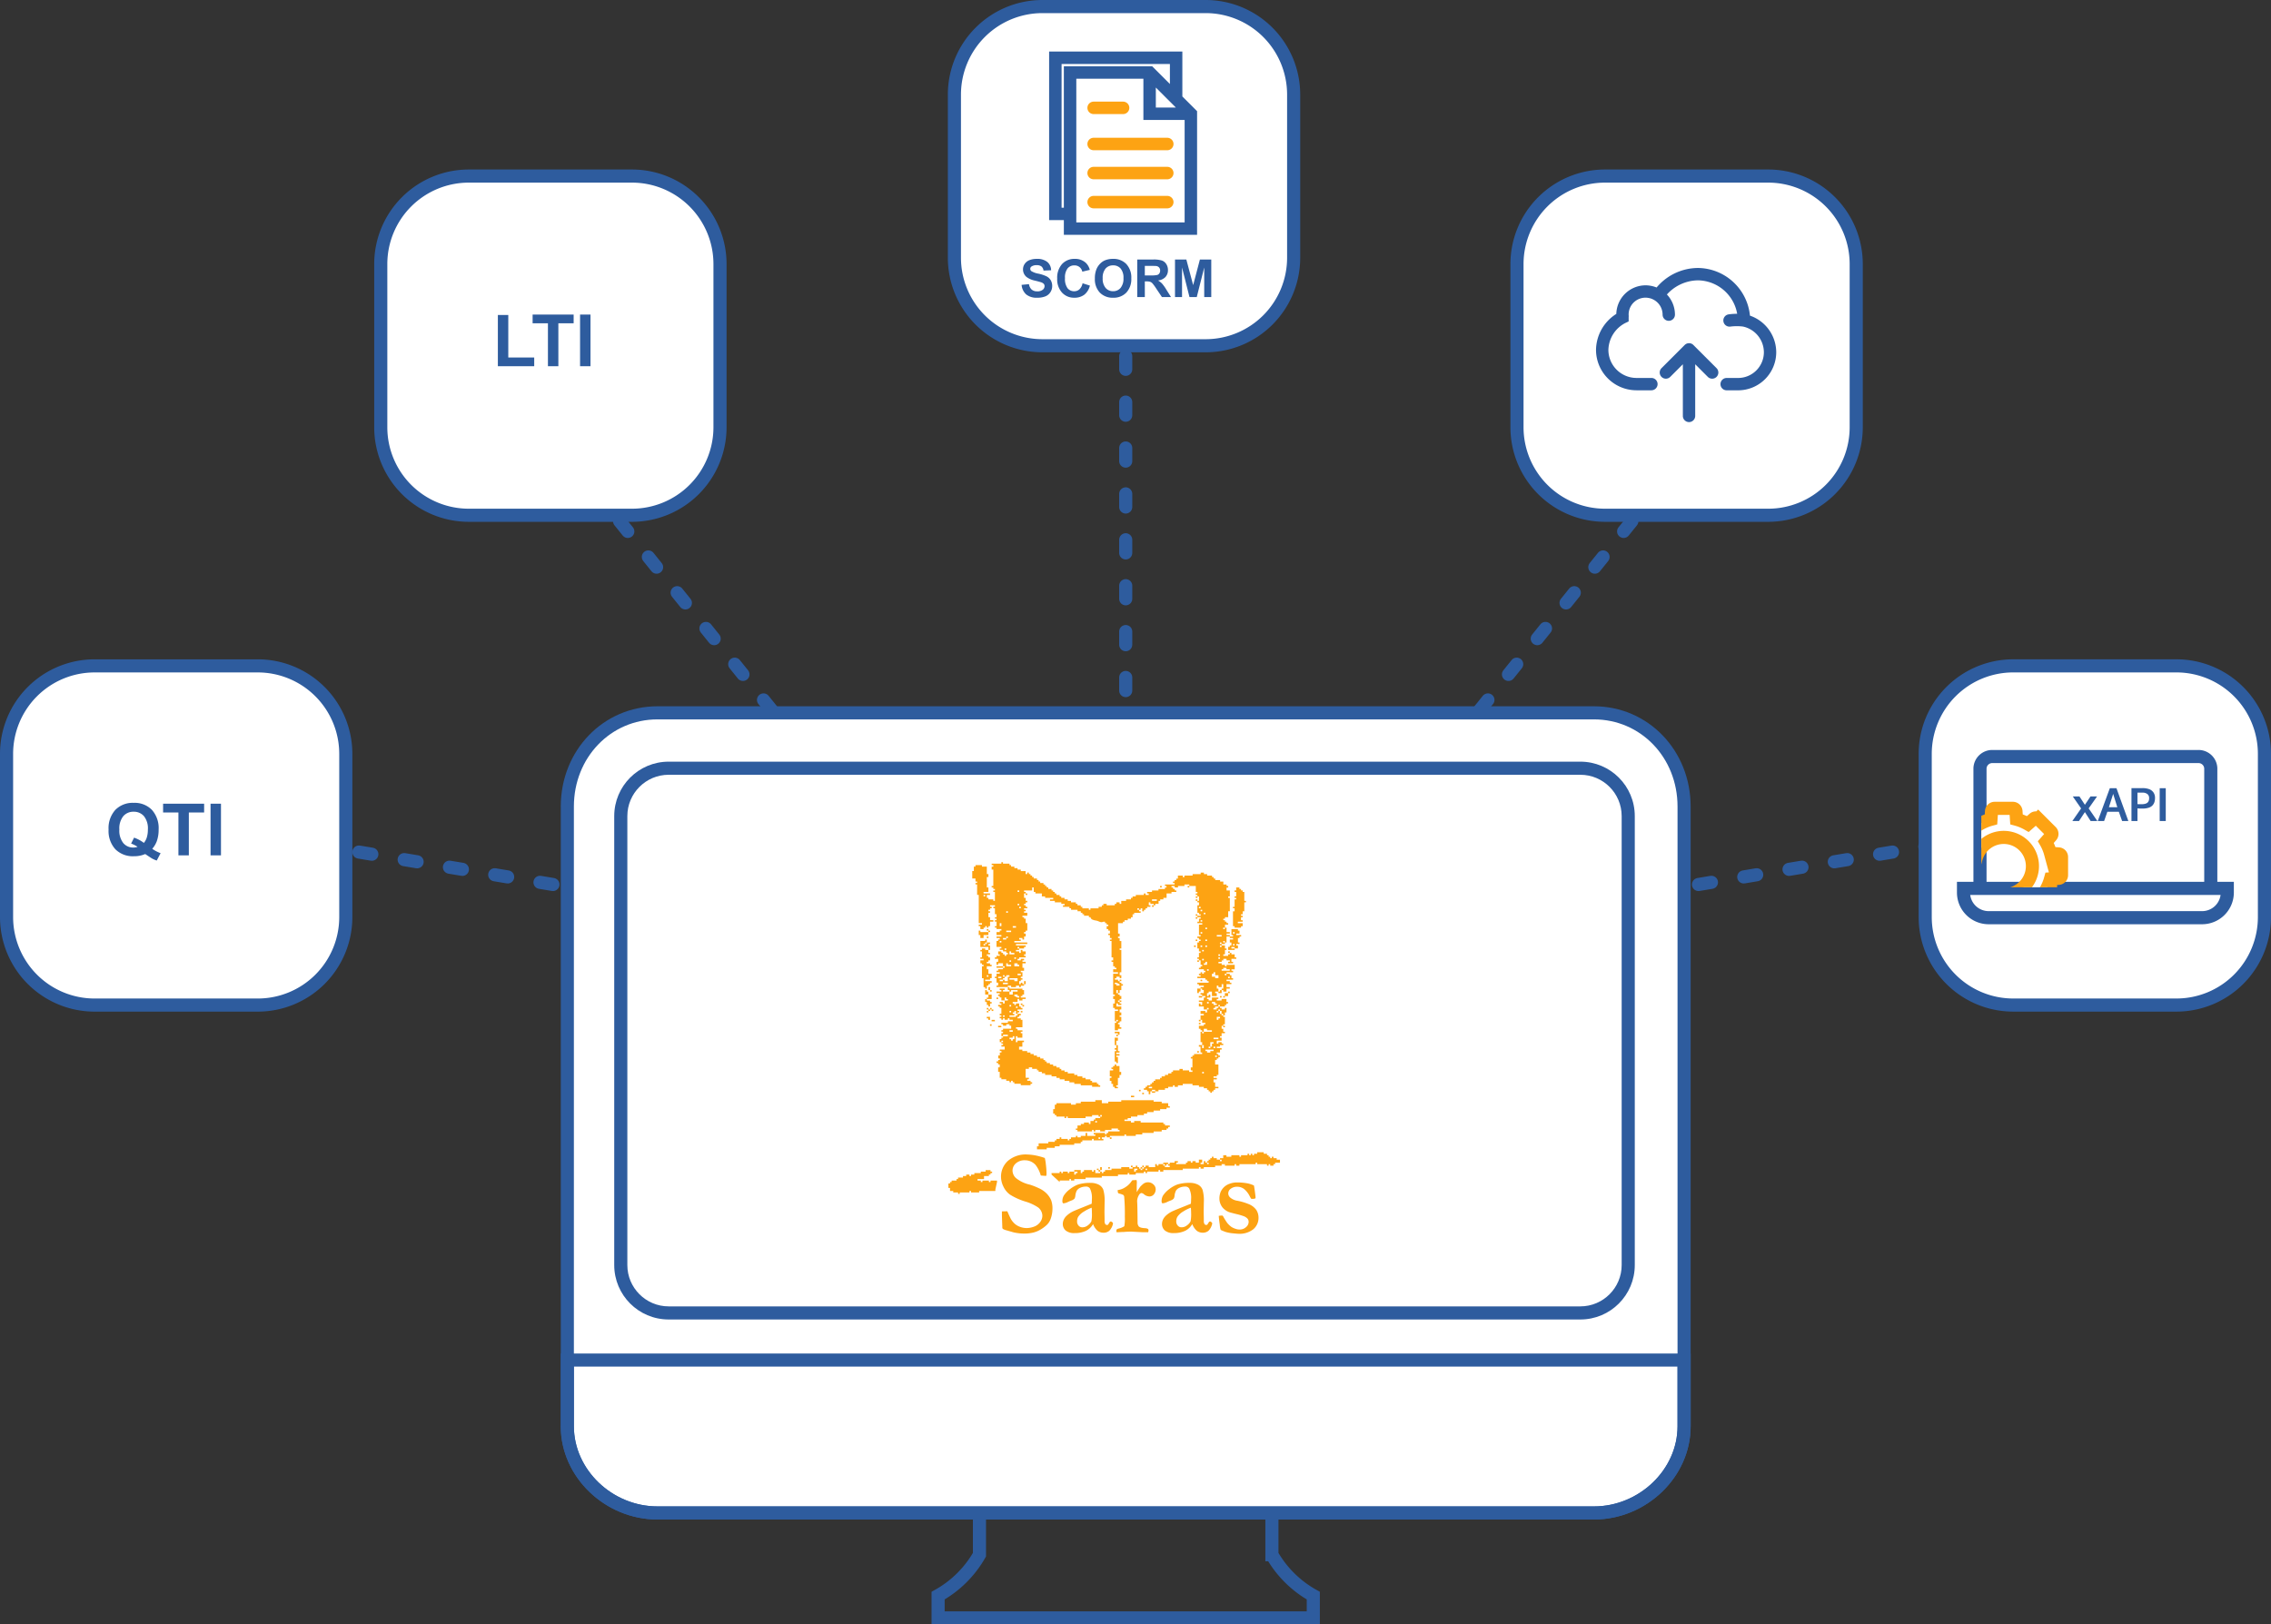 <svg xmlns="http://www.w3.org/2000/svg" xmlns:xlink="http://www.w3.org/1999/xlink" width="346.331" height="247.762" viewBox="0 0 346.331 247.762"><rect x="0" y="0" width="346.331" height="247.762" fill="#333333" stroke="none"/><defs><style>.a{fill:#ebf6f8;}.b,.c,.e,.n{fill:none;}.b,.c,.d,.h,.j,.k{stroke:#2e5c9e;}.b{stroke-linecap:round;stroke-dasharray:2 5 2 5;}.b,.c,.d,.h,.n,.o{stroke-width:2px;}.d,.f,.g,.h,.o{fill:#fff;}.h,.n,.o{stroke-miterlimit:10;}.i,.j,.s{fill:#2e5c9e;}.k{fill:#0074a5;}.l{fill:#739ad0;}.m{clip-path:url(#a);}.n,.o,.p{stroke:#fda313;}.n{stroke-dasharray:5 5;}.p,.q{fill:#fda313;}.q{fill-rule:evenodd;}.r,.s{stroke:none;}</style><clipPath id="a"><rect class="a" width="29.444" height="20.833" rx="4"/></clipPath></defs><g transform="translate(-290.686 -1828)"><path class="b" d="M0,0V73.772" transform="translate(462.359 1875.329)"/><path class="b" d="M0,0,46.267,57.461" transform="translate(380.783 1902.041)"/><path class="b" d="M0,0,72.762,12.168" transform="translate(338.516 1956.802)"/><path class="b" d="M46.267,0,0,57.461" transform="translate(497.669 1902.041)"/><path class="b" d="M72.762,0,0,12.168" transform="translate(513.44 1956.802)"/><path class="c" d="M270.246,366.09v3.394H213.029V366.09a16.511,16.511,0,0,0,6.306-6.24v-9.891h44.6v9.891A16.511,16.511,0,0,0,270.246,366.09Z" transform="translate(220.72 1705.278)"/><path class="d" d="M310.266,211.1v94.537c0,7.16-6.3,13.208-13.75,13.208H153.709c-7.453,0-13.75-6.047-13.75-13.208V211.1c0-8.016,6.042-14.292,13.75-14.292H296.517C304.224,196.809,310.266,203.085,310.266,211.1Z" transform="translate(237.246 1739.915)"/><path class="e" d="M309.115,211.577v94.536c0,6.14-5.44,11.581-12.122,11.581H154.184c-6.682,0-12.122-5.44-12.122-11.581V211.577c0-7.225,5.44-12.665,12.122-12.665H296.993C303.675,198.912,309.115,204.352,309.115,211.577Z" transform="translate(236.771 1739.439)"/><path class="f" d="M305.272,212.619v79h-156.2v-79a6.7,6.7,0,0,1,6.7-6.7H298.577A6.7,6.7,0,0,1,305.272,212.619Z" transform="translate(235.186 1737.853)"/><path class="c" d="M310.266,324.373v10.115c0,7.16-6.3,13.208-13.75,13.208H153.709c-7.453,0-13.75-6.048-13.75-13.208V324.373Z" transform="translate(237.246 1711.064)"/><g class="g" transform="translate(384.357 1944.17)"><path class="r" d="M 147.336 84.081 L 8.301 84.081 C 4.275 84.081 1 80.806 1 76.781 L 1 8.301 C 1 4.275 4.275 1 8.301 1 L 147.336 1 C 151.361 1 154.636 4.275 154.636 8.301 L 154.636 76.781 C 154.636 80.806 151.361 84.081 147.336 84.081 Z"/><path class="s" d="M 8.301 2 C 4.826 2 2 4.826 2 8.301 L 2 76.781 C 2 80.255 4.826 83.081 8.301 83.081 L 147.336 83.081 C 150.81 83.081 153.636 80.255 153.636 76.781 L 153.636 8.301 C 153.636 4.826 150.81 2 147.336 2 L 8.301 2 M 8.301 -7.62939453125e-06 L 147.336 -7.62939453125e-06 C 151.92 -7.62939453125e-06 155.636 3.716 155.636 8.301 L 155.636 76.781 C 155.636 81.365 151.92 85.081 147.336 85.081 L 8.301 85.081 C 3.716 85.081 -1.52587890625e-05 81.365 -1.52587890625e-05 76.781 L -1.52587890625e-05 8.301 C -1.52587890625e-05 3.716 3.716 -7.62939453125e-06 8.301 -7.62939453125e-06 Z"/></g><g transform="translate(291.686 1929.561)"><g transform="translate(0 0)"><path class="h" d="M75.681,119.505H50.8A13.428,13.428,0,0,1,37.38,106.082V81.193A13.428,13.428,0,0,1,50.8,67.77H75.7A13.428,13.428,0,0,1,89.115,81.193v24.9A13.428,13.428,0,0,1,75.681,119.505Z" transform="translate(-37.38 -67.77)"/></g><path class="i" d="M-2.028-1A5.2,5.2,0,0,0-.755-.333L-1.34.79a3.626,3.626,0,0,1-.7-.3Q-2.119.457-3.1-.2A4.229,4.229,0,0,1-4.815.134,3.761,3.761,0,0,1-7.659-.935a4.153,4.153,0,0,1-1.029-3,4.149,4.149,0,0,1,1.031-3,3.7,3.7,0,0,1,2.8-1.072A3.663,3.663,0,0,1-2.081-6.937a4.162,4.162,0,0,1,1.026,3A5.182,5.182,0,0,1-1.34-2.143,3.731,3.731,0,0,1-2.028-1Zm-1.278-.9a2.378,2.378,0,0,0,.459-.87,4.08,4.08,0,0,0,.153-1.171,2.984,2.984,0,0,0-.6-2.038,2.009,2.009,0,0,0-1.574-.674,2.014,2.014,0,0,0-1.576.677,2.977,2.977,0,0,0-.6,2.036,3.046,3.046,0,0,0,.6,2.065,1.95,1.95,0,0,0,1.528.685,1.865,1.865,0,0,0,.65-.113,4.6,4.6,0,0,0-.983-.494L-4.8-2.7A5.4,5.4,0,0,1-3.306-1.9ZM1.963,0V-6.542H-.373V-7.874H5.884v1.332H3.553V0Zm4.9,0V-7.874h1.59V0Z" transform="translate(24.246 28.899)"/></g><g transform="translate(348.753 1854.854)"><path class="h" d="M75.681,119.505H50.8A13.428,13.428,0,0,1,37.38,106.082V81.193A13.428,13.428,0,0,1,50.8,67.77H75.7A13.428,13.428,0,0,1,89.115,81.193v24.9A13.428,13.428,0,0,1,75.681,119.505Z" transform="translate(-37.38 -67.77)"/></g><g transform="translate(522.028 1854.854)"><path class="h" d="M75.681,119.505H50.8A13.428,13.428,0,0,1,37.38,106.082V81.193A13.428,13.428,0,0,1,50.8,67.77H75.7A13.428,13.428,0,0,1,89.115,81.193v24.9A13.428,13.428,0,0,1,75.681,119.505Z" transform="translate(-37.38 -67.77)"/><g transform="translate(12.557 14.517)"><path class="j" d="M22.5,11.647A7.556,7.556,0,0,0,15.042,4.5,7.779,7.779,0,0,0,8.887,7.593c-.033-.017-.068-.029-.1-.045-.087-.042-.176-.083-.267-.119-.051-.02-.1-.038-.153-.056-.089-.031-.179-.059-.271-.084-.051-.014-.1-.028-.154-.04-.1-.023-.2-.04-.3-.055-.045-.007-.089-.015-.135-.021a4.1,4.1,0,0,0-.444-.026A3.976,3.976,0,0,0,3.089,11.12c0,.057,0,.113.007.168a6.1,6.1,0,0,0-3.1,5.2,5.675,5.675,0,0,0,5.669,5.669H7.944a.441.441,0,0,0,0-.883H5.669A4.792,4.792,0,0,1,.883,16.483a5.246,5.246,0,0,1,2.839-4.525l.251-.12v-.278c0-.054,0-.11.007-.165l0-.077-.005-.083c0-.038-.005-.077-.005-.116A3.069,3.069,0,0,1,7.466,8.06l.1.016a3.03,3.03,0,0,1,.35.078l.045.011a3.028,3.028,0,0,1,.37.142c.03.014.06.029.09.044a3.019,3.019,0,0,1,.312.176A3.087,3.087,0,0,1,10.15,11.12a.441.441,0,1,0,.883,0A3.963,3.963,0,0,0,9.621,8.087a6.99,6.99,0,0,1,5.421-2.7,6.662,6.662,0,0,1,6.553,6.129,8.4,8.4,0,0,0-1.8.055.441.441,0,0,0,.066.878.434.434,0,0,0,.067-.005,8.137,8.137,0,0,1,2.067,0,4.523,4.523,0,0,1,3.6,4.407,4.431,4.431,0,0,1-4.426,4.426H19.418a.441.441,0,1,0,0,.883h1.753a5.314,5.314,0,0,0,5.308-5.308A5.431,5.431,0,0,0,22.5,11.647Z" transform="translate(0 -4.5)"/><path class="k" d="M26.284,30.63a.437.437,0,0,0-.144-.1.443.443,0,0,0-.481.1l-3.53,3.53a.441.441,0,1,0,.624.624l2.777-2.777v9.085a.441.441,0,0,0,.883,0V32.007l2.777,2.777a.441.441,0,0,0,.624-.624Z" transform="translate(-12.291 -19.026)"/></g></g><path class="h" d="M75.681,119.505H50.8A13.428,13.428,0,0,1,37.38,106.082V81.193A13.428,13.428,0,0,1,50.8,67.77H75.7A13.428,13.428,0,0,1,89.115,81.193v24.9A13.428,13.428,0,0,1,75.681,119.505Z" transform="translate(546.902 1861.789)"/><path class="h" d="M75.681,119.505H50.8A13.428,13.428,0,0,1,37.38,106.082V81.193A13.428,13.428,0,0,1,50.8,67.77H75.7A13.428,13.428,0,0,1,89.115,81.193v24.9A13.428,13.428,0,0,1,75.681,119.505Z" transform="translate(398.855 1761.23)"/><g transform="translate(590.124 1942.493)"><g transform="translate(0 0.895)"><g transform="translate(0 0)"><path class="l" d="M202.625,343.773H174.253a3.414,3.414,0,0,1-3.413-3.413V323.723a3.414,3.414,0,0,1,3.413-3.413h28.371a3.414,3.414,0,0,1,3.413,3.413V340.36A3.416,3.416,0,0,1,202.625,343.773Z" transform="translate(-168.328 -320.31)"/><path class="d" d="M178.632,347.078a1.869,1.869,0,0,1-1.922-1.808V327.978a1.869,1.869,0,0,1,1.922-1.808h31.353a1.869,1.869,0,0,1,1.922,1.808V345.27a1.869,1.869,0,0,1-1.922,1.808Z" transform="translate(-174.197 -326.17)"/><path class="d" d="M198.414,395.3H165.868a3.838,3.838,0,0,1-3.838-3.838v-.63h40.228v.63A3.843,3.843,0,0,1,198.414,395.3Z" transform="translate(-162.03 -370.72)"/><g transform="translate(16.969 2.838)"><path class="i" d="M-7.371,0l1.336-1.924L-7.306-3.756h1.015l.834,1.278L-4.6-3.756h1L-4.883-1.928-3.556,0H-4.582l-.875-1.364L-6.359,0Zm3.876,0,1.842-5.011H-.644L1.171,0H.22l-.5-1.415H-2.029L-2.528,0Zm1.7-2.105H-.511q-.615-1.972-.632-2.037ZM1.646,0V-5.021H3.314a2.984,2.984,0,0,1,1.012.152,1.365,1.365,0,0,1,.665.494,1.438,1.438,0,0,1,.244.858,2.025,2.025,0,0,1-.092.637,1.367,1.367,0,0,1-.3.506,1.365,1.365,0,0,1-.6.35,3.067,3.067,0,0,1-.928.123q-.465,0-.755-.027V0ZM3.215-2.57a1.976,1.976,0,0,0,.494-.055.984.984,0,0,0,.328-.14.645.645,0,0,0,.188-.212.821.821,0,0,0,.092-.244,1.437,1.437,0,0,0,.022-.265.761.761,0,0,0-.267-.629,1.168,1.168,0,0,0-.752-.215H2.558v1.753Q2.6-2.57,3.215-2.57ZM5.949,0V-5.007h.926V0Z" transform="translate(7 7)"/></g></g></g><g class="m" transform="translate(2.716 0)"><g transform="translate(-5.394 8.797)"><circle class="n" cx="5.309" cy="5.309" r="5.309" transform="translate(3.467 3.448)"/><path class="o" d="M125.935,10.709V7.933a.475.475,0,0,0-.443-.474l-1.23-.081a7.321,7.321,0,0,0-.718-1.731l.814-.927a.474.474,0,0,0-.021-.649l-1.964-1.963a.474.474,0,0,0-.649-.021L120.8,2.9a7.342,7.342,0,0,0-1.731-.718l-.081-1.23A.475.475,0,0,0,118.51.51h-2.775a.475.475,0,0,0-.474.443l-.081,1.23a7.321,7.321,0,0,0-1.731.718l-.927-.814a.474.474,0,0,0-.649.021l-1.964,1.962a.474.474,0,0,0-.021.649l.814.927a7.341,7.341,0,0,0-.718,1.731l-1.23.081a.475.475,0,0,0-.443.474v2.777a.475.475,0,0,0,.443.474l1.23.081a7.32,7.32,0,0,0,.718,1.731l-.814.927a.474.474,0,0,0,.021.649l1.963,1.963a.474.474,0,0,0,.649.021l.927-.814a7.343,7.343,0,0,0,1.731.718l.081,1.23a.475.475,0,0,0,.474.443h2.775a.475.475,0,0,0,.474-.443l.081-1.23a7.321,7.321,0,0,0,1.731-.718l.927.814a.474.474,0,0,0,.649-.021l1.963-1.963a.474.474,0,0,0,.021-.649l-.814-.927a7.343,7.343,0,0,0,.718-1.731l1.23-.081A.476.476,0,0,0,125.935,10.709Zm-8.366,2.966a4.377,4.377,0,1,1,3.908-3.908A4.378,4.378,0,0,1,117.568,13.675Z" transform="translate(-108.31 -0.51)"/></g></g></g><path class="i" d="M-7,0V-7.81h1.59v6.483h3.953V0ZM.636,0V-6.542H-1.7V-7.874H4.557v1.332H2.226V0Zm4.9,0V-7.874h1.59V0Z" transform="translate(373.611 1883.854)"/><path class="i" d="M-14.6-1.863l1.125-.109a1.372,1.372,0,0,0,.412.832,1.246,1.246,0,0,0,.838.266,1.288,1.288,0,0,0,.842-.236.7.7,0,0,0,.283-.553.521.521,0,0,0-.119-.346.952.952,0,0,0-.416-.248q-.2-.07-.926-.25a3.141,3.141,0,0,1-1.3-.566,1.49,1.49,0,0,1-.527-1.152,1.472,1.472,0,0,1,.248-.818,1.553,1.553,0,0,1,.715-.58,2.865,2.865,0,0,1,1.127-.2,2.417,2.417,0,0,1,1.623.473,1.668,1.668,0,0,1,.572,1.262l-1.156.051a.982.982,0,0,0-.318-.635,1.166,1.166,0,0,0-.732-.193,1.321,1.321,0,0,0-.789.207.417.417,0,0,0-.184.355.44.44,0,0,0,.172.348,3.04,3.04,0,0,0,1.063.383,5.607,5.607,0,0,1,1.248.412,1.608,1.608,0,0,1,.633.582,1.7,1.7,0,0,1,.229.912,1.686,1.686,0,0,1-.273.922,1.639,1.639,0,0,1-.773.639A3.243,3.243,0,0,1-12.236.1,2.481,2.481,0,0,1-13.9-.4,2.183,2.183,0,0,1-14.6-1.863Zm9.293-.242,1.121.355A2.515,2.515,0,0,1-5.043-.357,2.446,2.446,0,0,1-6.564.1,2.463,2.463,0,0,1-8.439-.682a2.982,2.982,0,0,1-.734-2.131,3.13,3.13,0,0,1,.738-2.221,2.531,2.531,0,0,1,1.941-.791A2.382,2.382,0,0,1-4.787-5.2,2.259,2.259,0,0,1-4.2-4.148l-1.145.273a1.214,1.214,0,0,0-.424-.7,1.214,1.214,0,0,0-.783-.258,1.3,1.3,0,0,0-1.033.457,2.24,2.24,0,0,0-.4,1.48,2.4,2.4,0,0,0,.391,1.547,1.268,1.268,0,0,0,1.016.461,1.158,1.158,0,0,0,.793-.293A1.7,1.7,0,0,0-5.307-2.105Zm1.879-.723A3.642,3.642,0,0,1-3.166-4.3a2.7,2.7,0,0,1,.533-.785,2.229,2.229,0,0,1,.74-.516A3.144,3.144,0,0,1-.658-5.824a2.689,2.689,0,0,1,2.025.785,3.009,3.009,0,0,1,.76,2.184,3,3,0,0,1-.754,2.17A2.668,2.668,0,0,1-.643.1,2.7,2.7,0,0,1-2.674-.682,2.957,2.957,0,0,1-3.428-2.828Zm1.191-.039a2.146,2.146,0,0,0,.449,1.475,1.464,1.464,0,0,0,1.141.5,1.451,1.451,0,0,0,1.135-.5A2.188,2.188,0,0,0,.932-2.883,2.153,2.153,0,0,0,.5-4.352,1.461,1.461,0,0,0-.646-4.836a1.47,1.47,0,0,0-1.152.49A2.164,2.164,0,0,0-2.236-2.867ZM3.033,0V-5.727H5.467A4.165,4.165,0,0,1,6.8-5.572a1.316,1.316,0,0,1,.666.549,1.65,1.65,0,0,1,.25.9,1.529,1.529,0,0,1-.379,1.064,1.82,1.82,0,0,1-1.133.529,2.7,2.7,0,0,1,.619.48,6.526,6.526,0,0,1,.658.93L8.182,0H6.8L5.963-1.246a8.083,8.083,0,0,0-.609-.842.887.887,0,0,0-.348-.238,1.906,1.906,0,0,0-.582-.064H4.189V0ZM4.189-3.3h.855a4.418,4.418,0,0,0,1.039-.07.623.623,0,0,0,.324-.242.746.746,0,0,0,.117-.43.687.687,0,0,0-.154-.467.708.708,0,0,0-.436-.225q-.141-.02-.844-.02h-.9ZM8.791,0V-5.727h1.73L11.561-1.82l1.027-3.906h1.734V0H13.248V-4.508L12.111,0H11L9.865-4.508V0Z" transform="translate(461.084 1873.309)"/><g transform="translate(451.179 1836.364)"><path class="p" d="M19.449,17.9h4.492a.449.449,0,1,0,0-.9H19.449a.449.449,0,1,0,0,.9Z" transform="translate(-13.16 -9.363)"/><path class="p" d="M30.68,33H19.449a.449.449,0,1,0,0,.9H30.68a.449.449,0,1,0,0-.9Z" transform="translate(-13.16 -19.851)"/><path class="p" d="M30.68,41H19.449a.449.449,0,1,0,0,.9H30.68a.449.449,0,1,0,0-.9Z" transform="translate(-13.16 -23.419)"/><path class="p" d="M30.68,49H19.449a.449.449,0,1,0,0,.9H30.68a.449.449,0,1,0,0-.9Z" transform="translate(-13.16 -26.987)"/><path class="k" d="M25.317,6.553V0H6V24.708H8.246v2.246H27.564V8.8ZM21.274,3.78l4.043,4.043.713.713H21.274ZM6.9,23.81V.9H24.419V5.654L21.011,2.246H8.246V23.81Zm2.246,2.246V3.145H20.376V9.434h6.289V26.056Z" transform="translate(-6)"/></g><g transform="translate(435.324 1959.502)"><g transform="translate(0 0)"><path class="q" d="M852.772,248.254h-.248v-.219h.248Zm.25-.219h-.25V247.8h.25Zm0-.679h-.25v.22h-.737v.908h1.229v.456h-.492v-.225h-.494v.225h-.243v.223h.243v.912h-.243v.226h.489v.229h-.489v.449h.243v.226h.247v.23h-.247v1.813h.247v1.361h.248v.228h.25v-.456h.243v-.222h.25v-.227h.246V253.7h-.988v-.223h.742v-.23h.246v-.682h-.5v-.679h-.243v-.452h.739v-.23h-.246v-.226h-.492v-.226h.243v-.222h.25v-.456h-.25v-.23h-.243v-.229h.492v-.226h-.25v-.45h.25v-.686h-.25v-.219h.25V247.8h-.492Zm4.689-7.492h.249v.225h-.249Zm-5.186.682h.247v.223h-.247Zm25.686.678h.737v.228h-.737Zm-20.5.685h.249v.219h-.249Zm.249.452h.244v.226h-.244Zm27.407,0h.253v.226h-.253Zm.253.453h.243v.226h-.243Zm-29.636.226h.245v.23h-.245Zm30.128.23h.239v.223h-.239Zm-.492,1.131h.243v.229h-.243Zm-30.63.453h.251v.459h-.251Zm1.983.459h.494v.226h-.494Zm29.378.226h.255v.222h-.255Zm-30.367.453h.742v.225h-.742Zm29.636.225h.243v.226h-.243Zm4.941,0h.246v.226h-.246Zm-2.47.453h.738v.222h-.738Zm-32.107.222h.245v.23h-.245Zm-.5.23h.5v.233h-.5Zm30.864.233h.255v.22h-.255Zm-31.361.22h.251v.226h-.251Zm35.571.459h.246v.219h-.246Zm-4.941.219h.243v.23h-.243Zm.731,0h.255v.23h-.255Zm-30.615.46h.247v.225h-.247Zm30.127.225h.249v.223h-.249Zm-29.137.45h.494v.226h-.743v-.453h.249Zm31.609.226h.249v.229h-.249Zm-31.115.459h.248v.226h-.248Zm31.115,0h.249v.226h-.249Zm-2.471.226h.249v.229h-.249Zm-29.387.229h.248v.222h-.248Zm29.875.449v-.226h.255v.453h-.494v-.226Zm-30.123.226h.5v.23h-.742v-.457h.244Zm1.482,0h.249v.23h-.74v-.457h.49Zm28.9.682h.245v.226h-.245Zm2.469,0v-.226h.49v.226h.5v.226h-1.238v-.226Zm-31.365.679h.492v.229h-.492Zm29.884,0v-.226h.246v.457h.5v.452h-.5v-.225h-.489v-.457Zm-32.845.457h.492v.225h-.492Zm35.066,0h.251v.225h-.251Zm-32.6.456h-.743v-.23h1.234v.453h-.49Zm-1.733.223h-.5v-.223h.5Zm.249-.678h-.249V252.8h.249Zm0,.225v-.225h.247V252.8h.492v.226h-.249v.678h-.491v-.223h-.249v-.23Zm-.249.685h.741v.227h-.741Zm17.288.227h-.241v-.227h.241l.49.227v.222h-.49Zm-15.065,1.812h.249v.226h-.249l-.49-.226v-.226h.49Zm28.9.905h.245v.229h-.245Zm1.233.229h.251v.226h-.5v-.226h-.243v-.229h.489Zm-31.363.226h.248v.23h-.248Zm.991.23h.243v.222h-.243Zm-.991.682h.248v.222h-.248Zm-.989.679h.249v.223h-.249Zm32.847.456v.223h-.244v-.456h.492v.233Zm-31.858,1.81h.5v.226h-.5Zm.5,1.132V262.1h.247v.449h-.247v.229h-.247v-.229h-.249v-.226Zm30.621,0h.741v.226h-.741Zm-.491,1.594h-.251v-.226h.251Zm.248-.686v.46H887.1v-.682h.491v.223Zm.243.46h.246v.226h-.246Zm-.491.675v.226h-.5v-.226h-.255v-.22h1.242v.22Zm.737.686h.251v.219h-.251Zm-1.976,2.494h.249v.226h-.249Zm-8.15,2.27h.5v.219h-.5Zm13.094-21.1h-.495v-.23h.495Zm-33.1,9.977v.234h-.243v.223h-.991v-.223h.743v-.234h-.247v-.223h.247v-.222h.248v.445Zm-2.469,4.087h.246v.229h-.246Zm.246-.912h.741v.234h-.741Zm.249-5.214V256.2h.247v.226h.244v.226Zm.74-1.361h.249v-.23h.984v.23h-.737v.456h-.5Zm13.833,18.836h.246v.226h-.246Zm-.744.453v.229h-.244v.22h-.5v.453h-.241v-.222h-.746v.222h-.488v.229h-.5v.463H866.6v.22h.245v.229h2.227v-.229h.248v.229h.244v-.229h.744v.229h.737v-.229h.989v-.22h.986v.22h.244v.229h-1.724v.226h-.247v.226h-.248v-.226h-1.724v.226h.244v.223h-1.238v-.449h-.247v.449h-.734v.226h-.5V277.3H866.6v.226h-.742v.234h-.247v.225h-.249v-.225h-.986v-.234h-.247v.234h-.493v.225h-.249v.226H862.4v.228h-1.479v.453h-.249v.456h1.483v-.231h1.23v-.224h.742v-.232h2.223v-.221h.992v-.228h.243v-.226h1.484v-.225h.248v.225H870.8v-.225h-.24v-.234h.49V277.3h.248v.226h.491v.234h.249v-.234h-.249V277.3h2.223v-.223h.247v.223h1.482v-.223h.986v-.226h1.732v-.226h1.233v-.229h.735v-.22h.254v-.233h.245v-.23h-.735v-.229h-.252v-.222h-3.457v-.23h-.989v.23H875v-.23h-.989v-.22h.494v-.229H875v-.226h.984v-.226h.994v-.23h.489v-.225h.991v-.23h.991v-.223h.977v-.226h.5v-.226h-.245v-.456h-.989v-.226h-1.233v-.23h-4.938v.23h-1.977v.226h-.985v-.457h-.99v.23h-2.219v.226H866.6v.226h-.742v-.226h-2.222v.226h-.249v.682h-.246v.678h.246v.23h.249v.226h1.237v.226h.246v-.226h.244v.226h2.716v-.226h.993v-.226h.987v.226h.248v.226Zm0,.449h.246v.23h-.246Zm6.173,7.485v.238h-.248V282.3h.492v.215Zm1.484-.215h.243v.215h-.243Zm-5.437-.23h-.245v.23h.245Zm-5.431.683h.492v.219H866.6v.23h-.248Zm20.252-1.365h.245v.226h-.245Zm1.976-.459h.246v.229h-.246Zm-24.452,3.411v-.229h1.482v-.226h.247v.226h.494v-.226h1.726v-.223h2.475v-.23h2.466V283.2H874.5v-.23h.247v.23h.988v-.23h1.238v-.219h.247v.219h.243v-.219H879.2v-.238h.248v.238h.488v-.238H882.9V282.3h2.465v-.23h.253v.23h.492v-.23h1.727v-.229h.989v-.226h.5v.226h1.481v-.226h.245v.226h.49v-.226h2.472v-.226h.246v.226h1.487v.226h.245v-.226h.244v.226h.5v-.226h.25v-.226h.739v-.459h-.5V280.7h-.489v-.222h-.25v.222h-.247v-.222h-.244v-.226h-.245v-.229h-.5v-.23h-.991v.23h-.494v.229h-.247v-.229h-.248v.229h-.242v-.229h-.25v.229h-.992v.226h-.246v-.226h-1.23v.226h-.747v-.226h-.49v.449h-.492v.223h-.492V280.7h-.5v-.222h-.243v.222H887.1v.223h-.251v.229h-.245v.23h-.255v-.23h-.239v.457h-.492v-.226h.243v-.459h-.5v.459h-.49v-.23h-.491v.23h-.25v-.23h-.5v.23h-.24v.226h-1.484v-.226h.25v-.23h-.5v.23h-.74v.226h-.245v-.226h-.743v.226h.252v.226h.236v-.226h.254v.226h.245v.229h-.735v-.229h-.252v-.226H879.2v.226h-.252v-.226H878.7v.456h-.986v-.229h-.49v.229h-.247v-.229h-.251v.229h.251v.23h-.251v-.23h-.246v.23h.246v.215h-.246V282.3h-.243v-.23h-.254v-.229h-.244v.229h-.492v-.229H875v.229h.249v.23h-.5v-.23h-1.232v.23h-1.483v.215h-.989v.238h-.25v.219h-.24v-.219h-.246v-.238h.246v-.445h-.246v.445h-.248V282.3h-.25v.215h.25v.238h.248v.219h-.744v-.457h-.244v.238h-.248v-.238h-1.239v.238h-.246v.219h-.243v-.457h-.992v.238h-.742v.219h-.249v-.219h-.736v.219h-.25v-.219h-.247v.219h-1.237v.23m7.167-5.676h.248v.234h-.248Zm5.43-6.345H875v.222h.492Zm1.486-.459h-.251v.226h.251Zm-.5-.449h-.243v.226h.243Zm-4.2-3.628v.221h-.248v.228h.248v.224h-.5v.908h.249v.23h-.249v.456h.249v.457h.248v.449h.251v.219h.487v-.219h-.247v-.226h.247v-1.135h.244V268h.253v-.456h-.253v-.9h-.49v-.228h-.241v.228Zm.738-3.864v-.456h-.487v1.131h.241v.463h-.241v.229h.241v.22h-.241v1.589h.241v.231h.247v-.916h-.247v-.219h.49v-.229h-.49v-.23h.49v-.226h-.244v-.912h-.247v-.675Zm12.345,1.587h-.242v.226h.242Zm-12.1-2.5v-.449h-.731v.226h.487v.222h-.247v.234h.247v-.234Zm-18.024-1.357h-.492v.226h.492Zm-1.481-.226h-.246v.226h.246Zm31.86-.223h-.253v.223h.253Zm-31.367-.457h-.493v.226h.493Zm-.989,0h.25v-.456h-.492v.233h.243Zm32.6,3.85h.249v.463h-.249Zm.249-2.036v-.452h.494v.225h.744v.226Zm-.249,0h.249v.226h-.249Zm.744-3.63h.245v.229h-.245Zm-10.37-14.973h-.254v-.226h.254Zm-3.215,12.706h-.247v-.458h.247Zm-.247,4.083h.247v.226h-.247Zm-14.816-10.889h-.249v-.23h.249Zm31.366-2.952h-.25v-.222h.25Zm0,2.04h-.25v-.226h.25Zm-.5.233h-.246V247.8h.246Zm0,.449h-.246v-.229h.246Zm.737,4.313h-.24v-.23h.24Zm-1.231,4.767v.222h-.244v.23h-.5v-.23h.246v-.222Zm.249,0h-.249v-.23h.249Zm-.249.9h-.244v-.222h.244Zm.249-.222h-.249v-.229h.249Zm.246.445h-.246v-.445h.246Zm.247.234h-.247v-.234h.247ZM878.7,270.5h.5v-.226h.988v-.237h.49v-.219h.735v-.226h.25v.226h.5v-.226h.74v-.223h1.483v.223h.982v.226h.745v.219h.494v.237h.245v.226h.251v.223h.248V270.5h.243v-.226h.246v-.237h.5v-.219h-.5v-.679h-.246v-.456h.5v-.226h-.5v-.23h.5V268h.244v-1.587h-.5v-.684h.251V265.5h.244v-.234h.249v-.219h-.249v-.229h-.244v-.23h.492v-.446h.246v-.229h-.738v-.226h.492v-.237h.492v-.223h-.247v-.223h-.494v.223h-.244v-.453h.738v-.456h-.246V262.1h.246v-.457h.5v-.226h-.25v-.452h-.247v-.457h.247v.226h.25v-.226h-.25v-.226h.25v-1.135h-.25v-.223h.25v-.457h.24v-.682h-.24v.23h-.5v-.23h-.246v-.222h.743v-.23h.24v-.226h.25v-.229h-.25v-.453h-.737v.226h-.738v-.226h.244V256.2h-.984v.453h-.5v-.226h-.245V256.2h.5v-.453h-.251v.226h-.245v-.453h.245v-.229h.5v.682h.74v-.453h-.251v-.229h.5v.229h.494v-.459h-.246v.23h-.249v-.453h-.244v-.456h.244v.227h.494v-.449h.247v.677h-.247v.223h.247v.23h.49v-.453h.5v-.228h-.5v-.449h.747v-.227h-.246V253.7h-.5v-.223h1v-.23h-.249V252.8h-.246v-.23h-.5v-.226h1v-.226h-.249v-.226h.495v-.682h-1.242v.23h-.24v-.23h-.5v-.226h-.494v-.226h.494v-.222h.247V250.3h.49v.229h.5v.222h-.251v.226h.746v-.226h-.249V250.3h.74v-.226h-.245v-.459h-.495v-.226h-.246v-.226h-.251v.226h.251v.226h-.251v.229h-.74v-.229h.25v-.676h.24v-.225h-.24v-.46h-.5v-.219h.5V247.8h.24v-.909h.5v.23h.495v.233h-.495v.446h.246v.452h-.246v.23h-.251v.456h.992v-.225h.5v-.46h-.25v-.219h.49V247.8h-.24v-.679h.24v-.23h.246v-.222h-.737v-.226h.49v-.452h-.24v-.23h-.99v.908h.249v.222h-.495v-.222h-.5v-.226h.5v-.226h-.5v-.678h-.24v-.457h.489v-.229h-.25v-.222h-.24v-.23h-.25v-.23h.25v-.225h.489v-.905h.251V241h-.251v-.228h.251v-.9h-.5v-.457h.25v-.226h-.25v-.229h-.49v-.45h-.492v-.229h-.744v-.226h-.246v-.226h-.243v-.226h-.744v-.229h-.494v-.226h-.492v.226h-1.235v.229h-1.238v.226H882.9v-.226h-.74v.453h-.25v.226h-.249v.229h-.25v.226h.25v.223h-1.475v.229h.236v.226h-.236v.23H879.2v.226h-.99v.225h-.745v.226h.248v.23h-.49v-.23h-.247v.23h-1.238v.223h-.492V241H875v.227h-.742v.228h-.738v.457h-.253v-.232h-.49v.232h-.241v.219h-1.24v-.219h-.5v.219h-.24v.233h-.495v.226h-1.239v.226h-.241v-.226h-.992v-.226h-.243v-.233h-.5v-.219H866.6v-.232h-.742v-.224h-.5v-.228h-.489V241h-.5v-.228h-.247v-.223h-.493v-.23h-.249v-.226h-.246v-.225h-.249v-.226h-.49v-.23h-.245v-.226h-.248v-.229h-.247v-.223h-.493V238.5h-.247v-.229h-.249v-.226h-.495v-.226h-.244v-.226h-.248v-.229h-.25v-.226h-.246v.226h-.245v-.453H858.2v-.226h-.492v-.226h-.49v-.229h-.494V236h-.249v-.222h-.989v-.225h-.246v.225H853.76V236h.25v.227h-.25v.456h.25v2.5h-.25v.226h.25v.23h.244v.226h-.244v.225h.244v1.363h-.244v-.228h-.746V241h-.243v-.451h.492v-.23h-.989v-.226h.74v-.682h-.243V237.82h.243v-.456h-.243V236.23h-.744V236h-.989v.227h-.244v.682H850.8v1.135h.491v.456h.249v.226h-.249v.223h.249v1.594h.25v4.307h.49v.229h-.49v.23h.247v.449h.489v-.222h.248v-.226h.25v.226h.243v-.226h.25v-.682h.5v-.23h-.5v-.456h-.25v-.675h.25v-.23h-.25v-.226h.25v-.226h.246v-.226h-.246v-.233h.74v.233h-.244v.226h.244v.905h.249v.453h-.249v.225h.249v.23h-.249v.23h.249v.682h-.249v.226h.249v.222h.74v.23h-.251v.225H854.5v.453h.74v.222h-.74v.23h.488v.233h-.241v.22H854.5v.908h.74v.23h-.251v.225h.5v.223h.5v.226h.244v.226h-.244v.229h-.247v-.229h-.249v-.226h-.246v-.226h-.492v.453h.241v.229H854.5v.23h-.249v.226h.5v.452H854.5v.453h.248v-.226h.738v.457H854.5v.225h.985v-.225h.249v.225h-.249v.226h-.738v.226H854.5v.226h.488v.226H854.5v.457h-.249v.225h.249v.685h.248v.449H854.5v.227h1.726v.451h.249v.23h-.989v-.23h.249v-.223h-.746v.223h.251v.23h-.74v.229h.488v.226h-.241v.226h.241v.226h.251v.453h.5v.456h-.249v-.229h-.5v.229h.251v.226h-.492v.23h.241v.222h.251v.9h-.251v.234h.251v.223h-.251v.233h.251v.223h.246v-.223h.249v.223h.491v-.223h.249v.223h.5v.226h-.745v.23h-.986v.223h.246v.226h.5v-.226h.492v.226h.249v.457h-1.239v.225h-.246v.226h.246v.226h-.246v.457h.246v.222h-.246v.226h-.251v.459h.251v.223h.246v.223h-.246v.237h.5v.456h-.746v.22h.251v.226h-.251v.459h-.241v.453h.241v.226h-.241v.224H854.5v.231h.248v.228h.241v.449h-.241v.682h.241v.909h.251v.226h.743v.229h.492v.226h.249v-.226h.247v.226h.247v.23h.982v.223h1.487v-.223h.248v-.23h-.248v-.226h-.5v-.229h.246v-.226h-.491v-1.363h.491v-.228h.5v.228h.739v.224h.249v.229h.49v.226h.5V268h.983v.223h.744v.23h.493v.226h.744v.229h.738v.226h.742v.23h.992v.223h1.727v.226h1.236v-.226h-.248v-.223h-.25v-.23h-.738v-.226h-.251v-.229h-.742v-.226h-.491v-.23h-.743V268h-.492v-.23h-.99v-.226h-.489v-.229h-.5v-.224h-.247v-.228h-.493v-.221h-.5v-.228h-.492v-.228h-.492v-.231h-.248v-.224h-.247V265.5h-.493v-.234h-.5v-.219h-.495v-.229h-.491v-.23h-.5v-.226h-.738v-.22h-.5v-.456h.5v-.682h.245v-.23h-.99v.23h-.243V262.1h.243v.222h.745v-.679H858.2v-.226h.253v-.226h-.745v-.225h-.243v-.23h.988V259.6H858.2v-.223h-.492v-.233h.249v-.223h.243v-.234h-.492v-.223h.249v-.222h-.249v-.229h.745v-.23H858.2v-.222h-.243v-.457h-.492v.226h-.248v-.226h-.247v-.229h.737v-.453h.249v.226h.5v-.226h.493V256.2H858.2v-.226h.253v-.226h.245v-.686h-.245v-.223h-1.979v-.228h-.249v-.227h.5v.227h.742v-.227h.492v.227h.243v-.227h.5v-.222h.249V253.7H858.7v.459h-.245v-.227H858.2v.227h-.243V253.7h.243v-.223h.253v-.23H858.2v-.225h.253v-.683H858.2v-.226h.5v-.453h-.245v-.682h.493v-.226h-.493v-.222h.245V250.3h-.5v.229h-.492V250.3h.249v-.226h.989v-.23H858.7v-.229h.249v-.453h-.493v-.223H858.2v.45h-.243v-.226h-.492v-.223h.492v-.225h.741v-.23h.249v-.23h-1.481v-.219h1.726V247.8h-1.974v-.226h.982v-.22h-.243v-.233h.5v.233h.245v-.463h.249v-.449H858.7v-.226h.249v-.225h.245v-1.139h-.245v-.683H858.7v-.225h-.245v-.223h.738v-.452H858.7v-.23h.249v-.226H858.7v-.226h.493v-.226h-.245v-.233H858.7v-.219h.249v-.232h.245v-.224h-.245V241H858.7v-.681h.249v.23h.245v-.23h-.245v-.226H858.7v-.225h1.237v-.457h.244v.682h.249v.226h.984v.453h.5V241h1.233v.227h-.492v.228h.738v.224h.989v.232h.5v.219h-.247v.233h.985v.226h.247v.226h.986v.226h.5v.23h.243v.223h.246v.229h.746v.223h.241c.044.354.438.452.873.518s.662.386,1.1.168h.25v.222h.248v.229h.247v.23h-.247v.449h.247v.23h.245v.452h-.245v.226h.245v.453h.249v.233h-.249v.22h.249v2.5h.248v.456h-.248v.222h.248v.683h.251v.225h.241v.226h-.491v.453h.738v.226h-.738v3.18h.251v.226h-.251v.453h.251v.682h-.251v.679h.251v.23h.487v.229h-.487v1.583h.241v.23h-.241v1.131h.487v-.225h.5v-.23h-.253v-.453h-.244v-.223h.244v-.23h.253v-.682h-.253v-.223h.253v-.457h-.253v-.452h.253v-.453h-.743v-.457h.247v.226h.5v-.226h-.253v-.229h.253v-.226h-.253v.226h-.244v-.226h.244v-.226h.253v-.453h-.253v-.226h-.244v-.226h.244v-.459h.253v-.678h.245v-.222h-.245v-.227h-.253V253.7h.253v-.223h-.253v.223h-.244v-.223h-.487v-.23h.241v-.225h.49v.225h.253V252.8h-.253v-.457h.253v-3.4h-.253v-.225h.253v-1.138h-.253v-.453h-.244v-.23h.244v-.449h-.244v-1.59h.742v-.222h.246v-.23h.494v-.23H875v-.225h.249v-.453h.244v-.223h.989v-.23h-.243v-.226h.243v-.226h.246v.453h.251v-.226h.247v-.226h.243v-.226h.5v-.233h-.248v-.451h.248v.232h.5v.219h-.247v.233h.247v-.233h.243v-.219h.5v-.457h.248v-.228h.488V241h.488v-.681h.749v-.226h.739v-.225h-.249v-.226h-.25v-.23h-.24v-.226h.489v.226h.5v-.226h.985v-.229h.739v.229h-.25v.226h.25v-.226h.99v.908h.248v.226h-.248v.23h.248v.223h-.248V241h.248v-.228h.242v.684h-.242v-.228h-.248v.228h.248v.224h.242v.451h-.242v1.142h.242v.223h.253v.229h-.5v-.229h-.248v.229h.248v.223h-.248v.225h.248v-.225h.5v.225h-.253v.46h-.242v.222h.738v.229h-.5v1.587h.253v.222h-.5v.23h.242v.233h.253v.22h-.253v.226h-.242v.912h.242v.449h.253v.226h-.253v.686h-.242v.226h.242v.229h-.242v.222h.242v-.222h.253v.675h.243v.23h-.243v.225h-.253v.226h.745v.226h.239v.226h-.239v.226h-.249v-.226h-.243v.226h-.253v.23h.253v.226h-.5v.225h1.226v.23h.255v.223h.245v.232h-1.726v.227h.242v.222h.745v.227h-.492v.228h-.5v.682h.242v-.229h.253v-.453h.243v.223h.249v.459h-.492v.226h.243v.226h-.5v.226h.5v-.226h.488v.226h-.239v.453h-.745v.226h.5v.456h-.243v-.226h-.253v.457h.745v.453h.494v.452h-.255v-.222h-.731v.445h.492v.234h-.492v.678h-.253v.226h.253V259.6h.243v.457h.488v.223h-.239v.226h-.745v.457h.253v.225h.243v.226h-.243v1.591h.243v.445h-.5v.237h.253v.9h.243v.23h-1.237v.229h-.241v.219h-.25v.234h.25v1.359h-.25v.453h.25v.229h-.5v-.229H882.9v-.224h-.5v.224h-.989v.229h-.24v.226h-.5V268h-.49v.223h-.5v.23h-.242v.226H878.7v.229h-.243v.226h-.247v.23h-.249v.223h-.5v.226h-.243v.219h-.247v.237h.489v.226h.248v.449h.248V270.5h.249v.223h.489V270.5h-.489v-.226h.489Zm-20.244-12.251H858.2v.222h.252Zm-5.192-.459h-.243v.23h.243v.229h-.243v.222h.243v-.222h.25v-.229h.246v.229h.25v-.229h-.25v-.23h-.246v.23h-.25Zm5.192-.679H858.2v.226h.253v.23h.245v-.23h-.245Zm-5.192-1.817h-.243v-.23h-.25v.686h.492v.453h-.243v.226h-.25v.453h.25v.456h.243v.23h.25v-.457h.246v-.229h-.246v-.226h-.492v-.226h.739v-.679h-.5Zm1.485.908H854.5v.226h.248Zm35.317-.679v-.229h-.251v.229h-.489v.453h-.25v.226h.25v-.226h.489v-.453Zm-1.238.453h-.246v.226h.246Zm-35.315-1.363h-.25v.451h.25v.23h.246v-.23h-.246Zm-.492-1.813h.243v.226h-.243Zm32.842.682h-.243v.223h.243Zm-.986-5.225h-.251v.23h.251Zm.248-.9h-.248v.22h.248Zm-31.861-.463h-.244v.23h.244Zm0-1.131h-.243v.23h.243v.225h-1.229v-.225h-.247v.678h.247v.453h.489v-.453h.74v-.453h.25v-.225h-.25Zm37.543-5.9v.225h.245v.679h-.245V241h.245v.227h-.245v1.137h-.246v.226h.246v.453h-.246v2.273h.246v.226h.981v-.226h.251v-.459H891.3v-.222h.738v-.23h-.251v-.456h.251v-.223h-.251v-.229h.251v-.453h.25v-1.363h.245v-.224h-.245V240.09h-.25v-.225h-.251v-.226h-.246v-.23h-.49v.457Zm-11.117-.683h-.242v.226h.242Z" transform="translate(-847.167 -235.555)"/><path class="q" d="M888.556,291.206a2.4,2.4,0,0,1,.394-.048c.039,0,.1,0,.188.008l.078.09a10.12,10.12,0,0,0,.639,1.032,3.72,3.72,0,0,0,.62.59,2.735,2.735,0,0,0,.647.3,1.839,1.839,0,0,0,.626.107,1.4,1.4,0,0,0,.97-.365,1.041,1.041,0,0,0,.4-.785.789.789,0,0,0-.154-.487,1.514,1.514,0,0,0-.611-.4,9.68,9.68,0,0,0-1.125-.325c-.6-.147-.965-.248-1.092-.291a2.522,2.522,0,0,1-.747-.453,1.986,1.986,0,0,1-.5-.646,2.175,2.175,0,0,1-.229-.878,2.751,2.751,0,0,1,.193-1.118,2.359,2.359,0,0,1,.56-.764,2.3,2.3,0,0,1,.782-.459,3.084,3.084,0,0,1,1.127-.208,8.577,8.577,0,0,1,1.5.117,4.136,4.136,0,0,1,1.1.348c.033.14.083.458.15.952s.1.792.1.881a.318.318,0,0,1-.027.134,1.3,1.3,0,0,1-.386.073,2.5,2.5,0,0,1-.258-.018c-.054-.085-.126-.208-.217-.377a3.281,3.281,0,0,0-.883-1.126,1.743,1.743,0,0,0-1.043-.327,1.558,1.558,0,0,0-1.042.358.877.877,0,0,0-.306.709.852.852,0,0,0,.324.6,2.151,2.151,0,0,0,1.093.473,9.019,9.019,0,0,1,1.733.521,2.611,2.611,0,0,1,1.135.888,2.177,2.177,0,0,1,.328,1.186,2.238,2.238,0,0,1-.784,1.736,3.376,3.376,0,0,1-2.294.7c-.133,0-.477-.03-1.034-.09a6.243,6.243,0,0,1-.886-.181c-.083-.022-.3-.111-.655-.258a.354.354,0,0,1-.139-.133,4.121,4.121,0,0,1-.122-.746c-.1-.73-.144-1.167-.149-1.315m-4.254-1.254a5.716,5.716,0,0,0-1.152.571,2.723,2.723,0,0,0-.893.805,1.356,1.356,0,0,0-.183.723.891.891,0,0,0,.238.638.71.71,0,0,0,.537.252,1.307,1.307,0,0,0,.852-.287,1.769,1.769,0,0,0,.555-.615,5.621,5.621,0,0,0,.084-1.294c0-.265-.014-.529-.038-.793m2.941,2.084.208.135a.242.242,0,0,1,.1.148l.008.047a2.2,2.2,0,0,1-.564,1.1,1.307,1.307,0,0,1-.87.3,1.472,1.472,0,0,1-.912-.289,2.553,2.553,0,0,1-.7-1.029,2.494,2.494,0,0,1-1.084,1.029,3.894,3.894,0,0,1-1.715.347,2.024,2.024,0,0,1-1.373-.393,1.307,1.307,0,0,1-.44-1.026,1.564,1.564,0,0,1,.132-.6,1.939,1.939,0,0,1,.422-.6,3.925,3.925,0,0,1,.938-.66c.063-.035.294-.138.678-.3l2.236-.9c.019-.227.03-.461.03-.691a3.191,3.191,0,0,0-.3-1.65.7.7,0,0,0-.628-.271,1.986,1.986,0,0,0-.826.172,1.2,1.2,0,0,0-.546.436,2.251,2.251,0,0,0-.218.746,1.291,1.291,0,0,1-.116.457,1.154,1.154,0,0,1-.487.311c-.236.092-.4.159-.48.2a1.909,1.909,0,0,1-.773.233.375.375,0,0,1-.124-.3,1.722,1.722,0,0,1,.214-.881,3.918,3.918,0,0,1,.975-1.008,4.508,4.508,0,0,1,1.217-.685,6.026,6.026,0,0,1,1.881-.251,2.7,2.7,0,0,1,1.235.263,1.444,1.444,0,0,1,.721.789,5.94,5.94,0,0,1,.2,1.872l-.026,1.478.021,1.087v.28a.917.917,0,0,0,.1.513.321.321,0,0,0,.265.138.258.258,0,0,0,.168-.05l.271-.425Zm-14.267,1.245a.748.748,0,0,1,.307-.145,2.812,2.812,0,0,0,.87-.355,6.867,6.867,0,0,0,.079-1.453,30.09,30.09,0,0,0-.1-3.073.4.4,0,0,0-.143-.249,2.768,2.768,0,0,0-.61-.206.264.264,0,0,1-.215-.2l-.029-.333a2.763,2.763,0,0,0,1.2-.454,3.032,3.032,0,0,0,.806-.74,2.826,2.826,0,0,1,.25-.312l.628-.028a1.644,1.644,0,0,1,.047.34c0,.067,0,.148-.011.243-.006.212-.009.383-.009.521,0,.069,0,.314.009.747a8.862,8.862,0,0,1,.539-.846,5.627,5.627,0,0,1,.472-.438,1.19,1.19,0,0,1,1.519.1.984.984,0,0,1,.354.743,1.209,1.209,0,0,1-.267.761.86.86,0,0,1-.7.333,1.362,1.362,0,0,1-.809-.321.734.734,0,0,0-.4-.2l-.065.009a.672.672,0,0,0-.34.344,1.871,1.871,0,0,0-.251.929l.017.243q.036.669.052,3.115a1.139,1.139,0,0,0,.172.45,1.12,1.12,0,0,0,.328.179,2.779,2.779,0,0,0,.579.088,1.12,1.12,0,0,1,.5.114.322.322,0,0,1,.089.249.916.916,0,0,1-.052.257h-.846l-1.714-.09a11.5,11.5,0,0,0-1.175.053h-.151c-.042,0-.353.016-.935.045a1.529,1.529,0,0,1-.029-.217,1.425,1.425,0,0,1,.029-.2m-3.794-3.33a5.657,5.657,0,0,0-1.15.571,2.705,2.705,0,0,0-.9.805,1.391,1.391,0,0,0-.177.723.891.891,0,0,0,.233.638.715.715,0,0,0,.535.252,1.307,1.307,0,0,0,.855-.287,1.731,1.731,0,0,0,.554-.615,5.456,5.456,0,0,0,.084-1.294c0-.265-.01-.529-.037-.793m2.944,2.084.2.135a.229.229,0,0,1,.1.148l.012.047a2.2,2.2,0,0,1-.568,1.1,1.3,1.3,0,0,1-.869.3,1.484,1.484,0,0,1-.914-.289,2.559,2.559,0,0,1-.693-1.029,2.519,2.519,0,0,1-1.083,1.029,3.9,3.9,0,0,1-1.719.347,2.024,2.024,0,0,1-1.371-.393,1.308,1.308,0,0,1-.442-1.026,1.551,1.551,0,0,1,.134-.6,1.94,1.94,0,0,1,.423-.6,3.954,3.954,0,0,1,.935-.66c.063-.035.295-.138.683-.3l2.233-.9c.019-.227.027-.461.027-.691a3.182,3.182,0,0,0-.3-1.65.7.7,0,0,0-.627-.271,2.012,2.012,0,0,0-.829.172,1.194,1.194,0,0,0-.543.436,2.206,2.206,0,0,0-.218.746,1.3,1.3,0,0,1-.115.457,1.157,1.157,0,0,1-.489.311c-.236.092-.4.159-.481.2a1.9,1.9,0,0,1-.772.233.376.376,0,0,1-.125-.3,1.7,1.7,0,0,1,.215-.881,3.84,3.84,0,0,1,.973-1.008,4.54,4.54,0,0,1,1.215-.685,6.064,6.064,0,0,1,1.883-.251,2.715,2.715,0,0,1,1.237.263,1.451,1.451,0,0,1,.72.789,5.939,5.939,0,0,1,.2,1.872l-.024,1.478.018,1.087v.28a.917.917,0,0,0,.1.513.322.322,0,0,0,.266.138.265.265,0,0,0,.169-.05l.268-.425Zm-10.093-9.677a5.993,5.993,0,0,1,.157.927,12.7,12.7,0,0,1,.108,1.437,1.829,1.829,0,0,1-.034.349l-.091.028-.644-.048-.11-.017a4.652,4.652,0,0,0-.788-1.6,2.156,2.156,0,0,0-1.608-.717,1.988,1.988,0,0,0-1.392.465,1.461,1.461,0,0,0-.518,1.14,1.582,1.582,0,0,0,.512,1.1,5.131,5.131,0,0,0,2.134,1.014,10.457,10.457,0,0,1,1.326.52,4.009,4.009,0,0,1,1.179.781,3.349,3.349,0,0,1,.739,1.072,3.582,3.582,0,0,1,.2,1.29,4.612,4.612,0,0,1-.314,1.661,2.4,2.4,0,0,1-.547.813,5.2,5.2,0,0,1-.833.634,4.055,4.055,0,0,1-1.175.522,5.97,5.97,0,0,1-1.555.164,7.369,7.369,0,0,1-1.5-.18l-1.079-.311a1.769,1.769,0,0,1-.564-.224.38.38,0,0,1-.081-.172v-.1c0-.065-.016-.473-.043-1.231-.014-.388-.018-.66-.018-.824v-.338l.825-.019c.286.667.473,1.063.557,1.2a2.96,2.96,0,0,0,.616.742,2.469,2.469,0,0,0,.8.446,2.861,2.861,0,0,0,1.014.172,3.28,3.28,0,0,0,1.069-.209,1.938,1.938,0,0,0,.934-.676,1.634,1.634,0,0,0,.353-1.007,1.658,1.658,0,0,0-.616-1.232,7.15,7.15,0,0,0-2.03-.934,10,10,0,0,1-2.286-1.038,3.158,3.158,0,0,1-1.005-1.226,3.425,3.425,0,0,1-.368-1.475,3.251,3.251,0,0,1,1.023-2.423,4.15,4.15,0,0,1,3.013-.995,7.884,7.884,0,0,1,1.277.149,10.752,10.752,0,0,1,1.356.376" transform="translate(-847.335 -237.259)"/><path class="q" d="M854.435,286.135v-.223h-.989v.223H853.2v-.223h-.986v.223h-.248v-.223h-.5v-.23h.99v-.459h.743V285h.243v-.237h.249v-.216h-.249v-.23h-.74v.23h-.737v.216h-.99V285h-.5v.219h-.242V285h-.493v.219h-.494v.23h-.745v.23h-.243v.23h-.743v.223h-.243v.226h-.25v.675h.25v.463h.489v.226h.74v.219h.249v-.219h1.483V287.5h.242v.226h1.237V287.5h2.473v-.23" transform="translate(-847.028 -237.35)"/></g></g></g></svg>